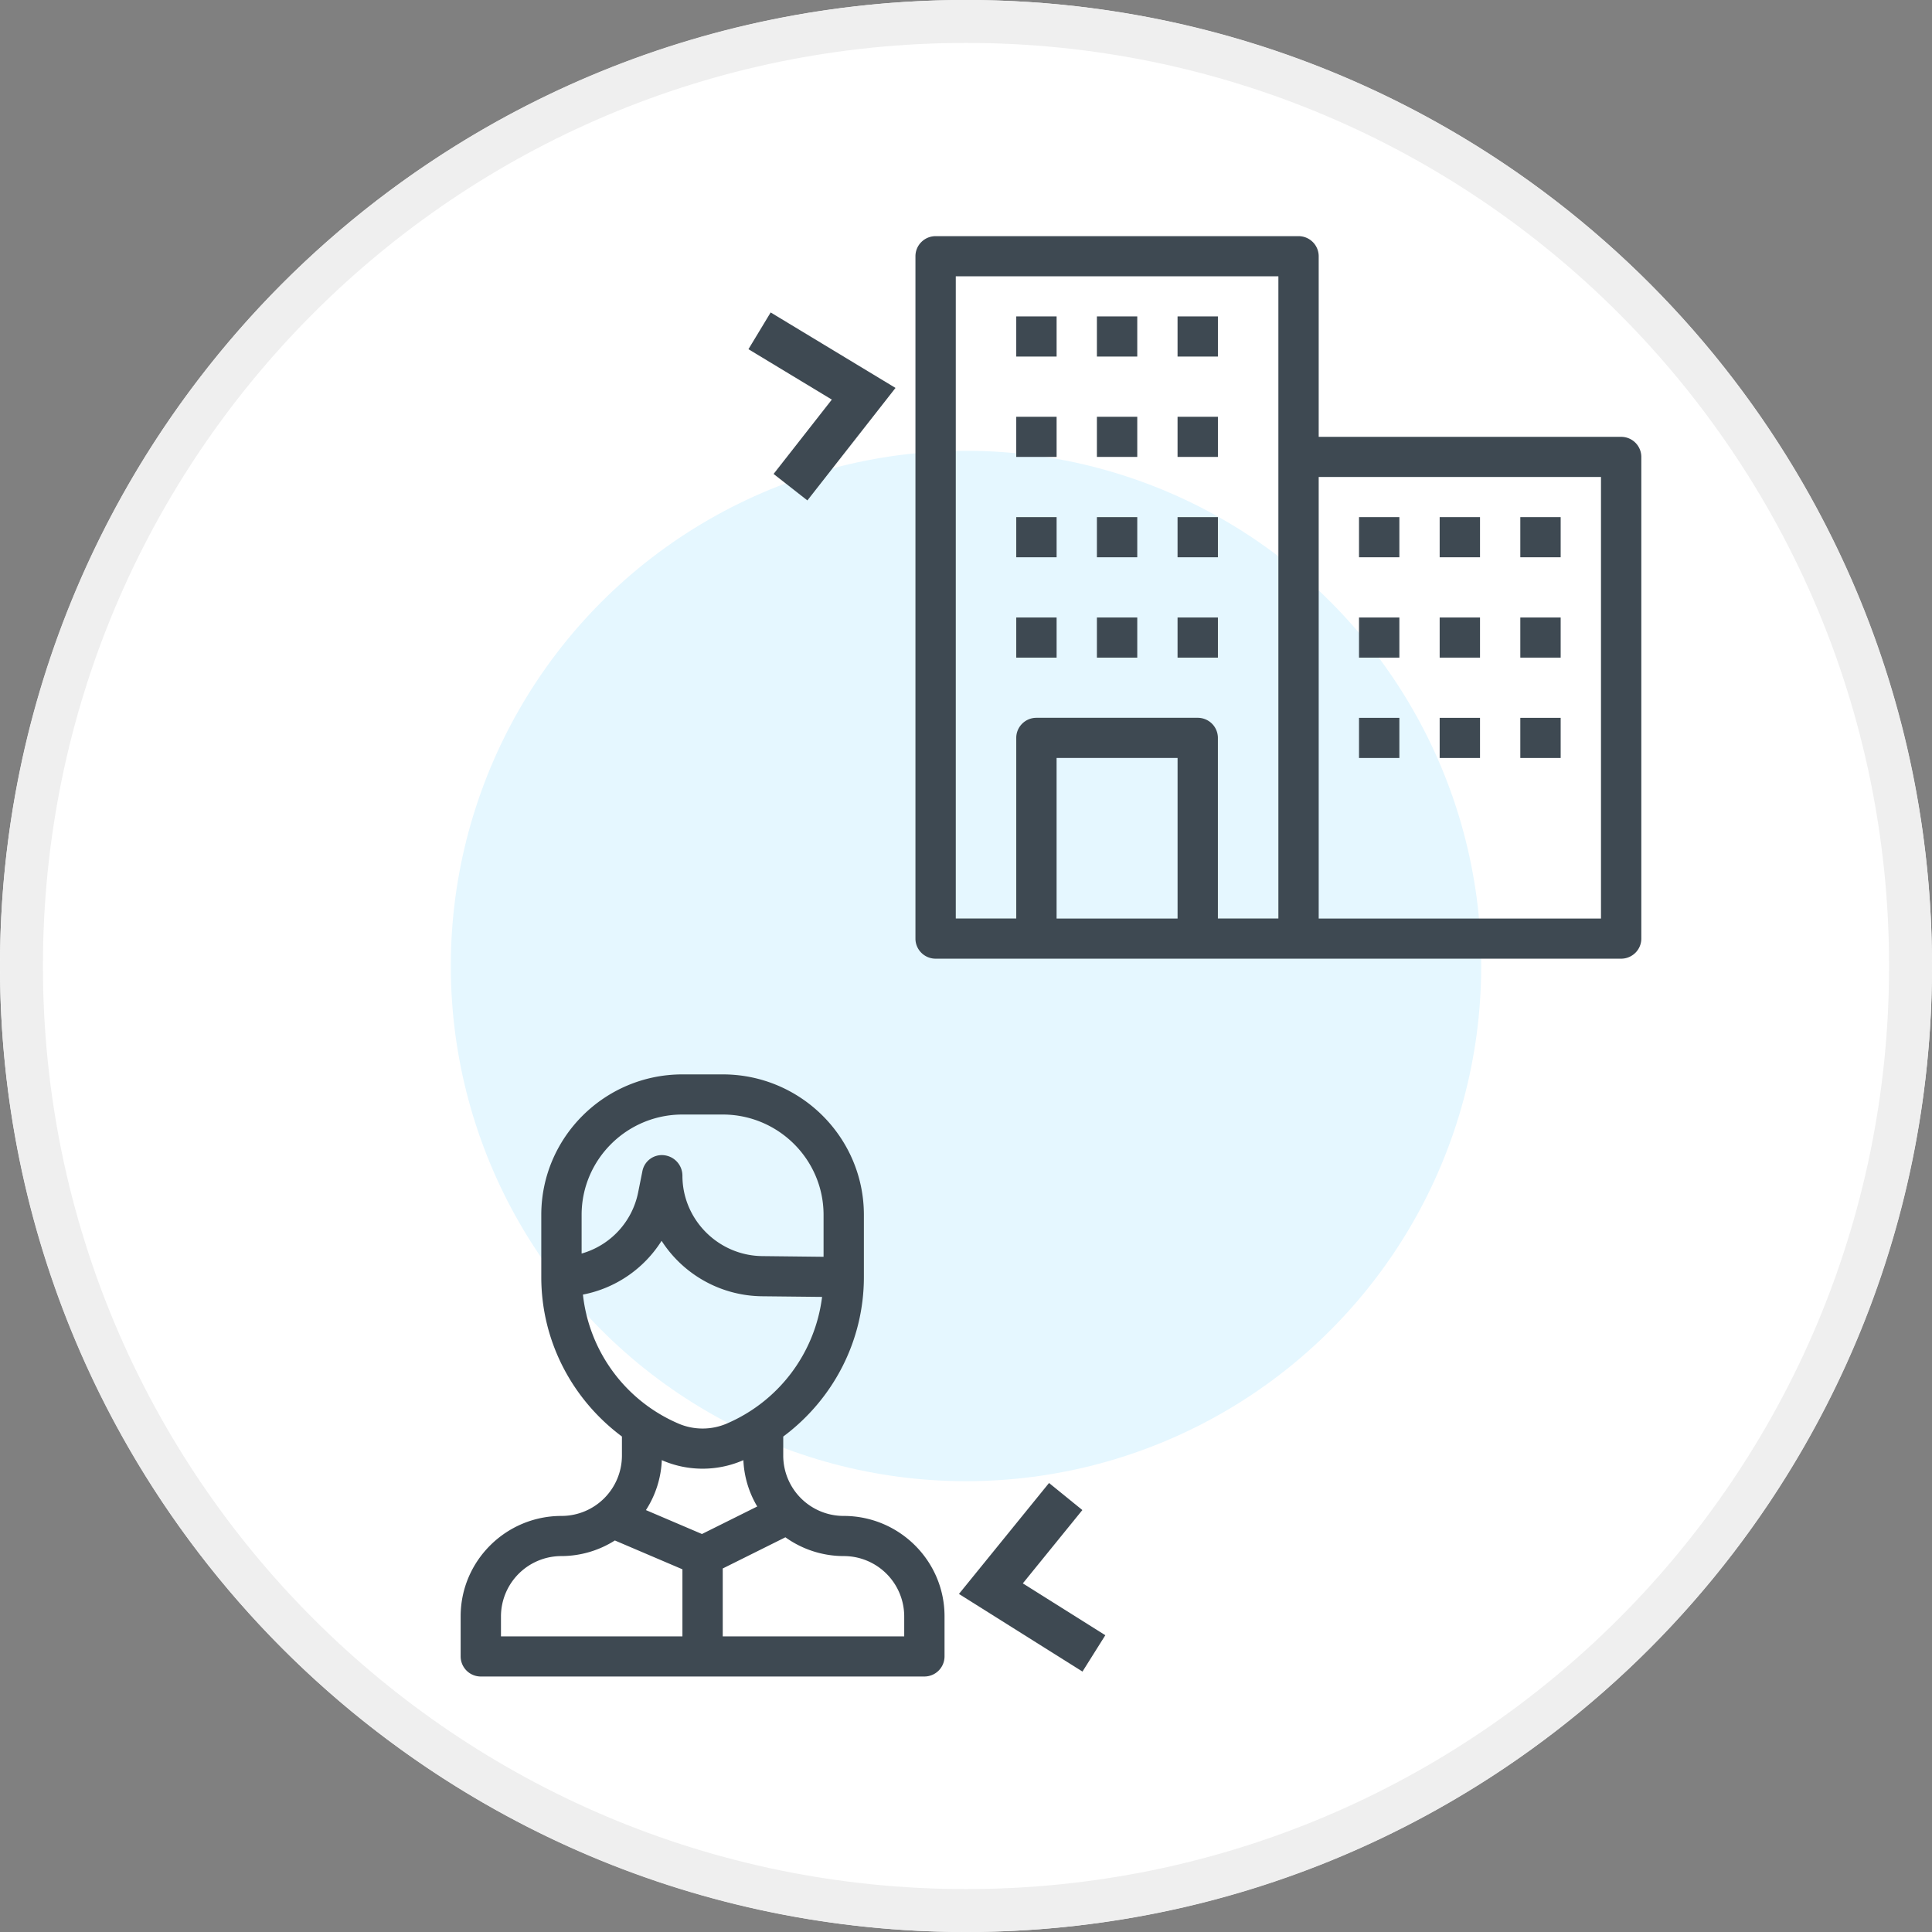 <svg width="90" height="90" xmlns="http://www.w3.org/2000/svg"><rect width="100%" height="100%" fill="#808080" stroke="none"/><g fill="none" fill-rule="evenodd"><circle fill="#FFF" fill-rule="nonzero" cx="45" cy="45" r="45"/><path d="M45 0c24.853 0 45 20.147 45 45S69.853 90 45 90 0 69.853 0 45 20.147 0 45 0Zm0 2C21.252 2 2 21.252 2 45s19.252 43 43 43 43-19.252 43-43S68.748 2 45 2Z" fill="#EFEFEF" fill-rule="nonzero"/><circle fill="#E5F7FF" fill-rule="nonzero" cx="45" cy="45" r="24"/><g fill="#3E4952" fill-rule="nonzero"><path d="M26.154 70.618a2.815 2.815 0 0 0 2.818-2.805v-.895c-2.324-1.73-3.757-4.452-3.757-7.428v-2.896c0-3.609 2.95-6.545 6.575-6.545h1.878c3.626 0 6.575 2.936 6.575 6.545v2.897c0 2.976-1.433 5.698-3.757 7.429v.893a2.815 2.815 0 0 0 2.818 2.805c2.59 0 4.696 2.097 4.696 4.675v1.87a.938.938 0 0 1-.94.935H22.398a.938.938 0 0 1-.939-.935v-1.87c0-2.578 2.107-4.675 4.696-4.675Zm7.514-18.699H31.79c-2.59 0-4.696 2.097-4.696 4.675v1.801a3.72 3.72 0 0 0 2.633-2.848l.202-1.007a.92.92 0 0 1 1.014-.724.96.96 0 0 1 .847.954c0 2.042 1.669 3.722 3.72 3.744l2.855.032v-1.952c0-2.578-2.107-4.675-4.697-4.675Zm4.628 8.496-2.807-.03a5.637 5.637 0 0 1-4.67-2.583 5.586 5.586 0 0 1-3.664 2.505 7.414 7.414 0 0 0 4.465 6.015c.705.3 1.514.3 2.22 0a7.416 7.416 0 0 0 4.456-5.907Zm-3.717 7.626c-.587.25-1.219.376-1.85.376a4.726 4.726 0 0 1-1.85-.376c-.017-.007-.032-.017-.049-.025a4.627 4.627 0 0 1-.74 2.33L32.7 71.46l2.575-1.282a4.606 4.606 0 0 1-.646-2.16c-.017.007-.032.017-.048.024Zm7.543 7.252a2.815 2.815 0 0 0-2.818-2.805 4.673 4.673 0 0 1-2.717-.875l-2.919 1.453v3.162h8.454v-.935Zm-18.785.935h8.453v-3.124l-3.147-1.343a4.666 4.666 0 0 1-2.489.727 2.815 2.815 0 0 0-2.817 2.805v.935ZM43.585 44.659h31.934c.518 0 .94-.42.94-.935V21.285a.938.938 0 0 0-.94-.935H61.43v-8.414a.938.938 0 0 0-.939-.935H43.585c-.519 0-.94.419-.94.935v31.788c0 .516.421.935.94.935ZM74.58 22.22V42.79H61.43V22.22h13.15ZM54.856 42.79H49.22v-7.48h5.636v7.48ZM44.524 12.87h15.028v29.918h-2.818v-8.415a.938.938 0 0 0-.94-.935h-7.513c-.518 0-.94.42-.94.935v8.415h-2.817V12.87Z"/><path d="M47.341 14.74h1.88v1.87h-1.88zM51.098 14.74h1.88v1.87h-1.88zM54.855 14.74h1.88v1.87h-1.88zM47.341 19.415h1.88v1.87h-1.88zM51.098 19.415h1.88v1.87h-1.88zM54.855 19.415h1.88v1.87h-1.88zM47.341 24.09h1.88v1.87h-1.88zM51.098 24.09h1.88v1.87h-1.88zM54.855 24.09h1.88v1.87h-1.88zM47.341 28.765h1.88v1.87h-1.88zM51.098 28.765h1.88v1.87h-1.88zM54.855 28.765h1.88v1.87h-1.88zM63.308 24.09h1.88v1.87h-1.88zM67.065 24.09h1.88v1.87h-1.88zM70.822 24.09h1.88v1.87h-1.88zM63.308 28.765h1.88v1.87h-1.88zM67.065 28.765h1.88v1.87h-1.88zM70.822 28.765h1.88v1.87h-1.88zM63.308 33.44h1.88v1.87h-1.88zM67.065 33.44h1.88v1.87h-1.88zM70.822 33.44h1.88v1.87h-1.88z"/></g><path d="M39.615 18.341C26.234 20.446 16 32.028 16 46a27.87 27.87 0 0 0 4.827 15.721m25.76 12.161c1.149-.105 2.279-.28 3.384-.52C62.566 70.626 72 59.415 72 46M65.248 20.341v-3.045M72.762 21.066v-3.77" stroke="#3E4952" stroke-width="../2-10.html"/><path stroke="#3E4952" stroke-width="2" d="m35.383 15.411 4.85 2.932-3.409 4.352M50.958 77.022l-4.799-3.016 3.485-4.292"/></g></svg>